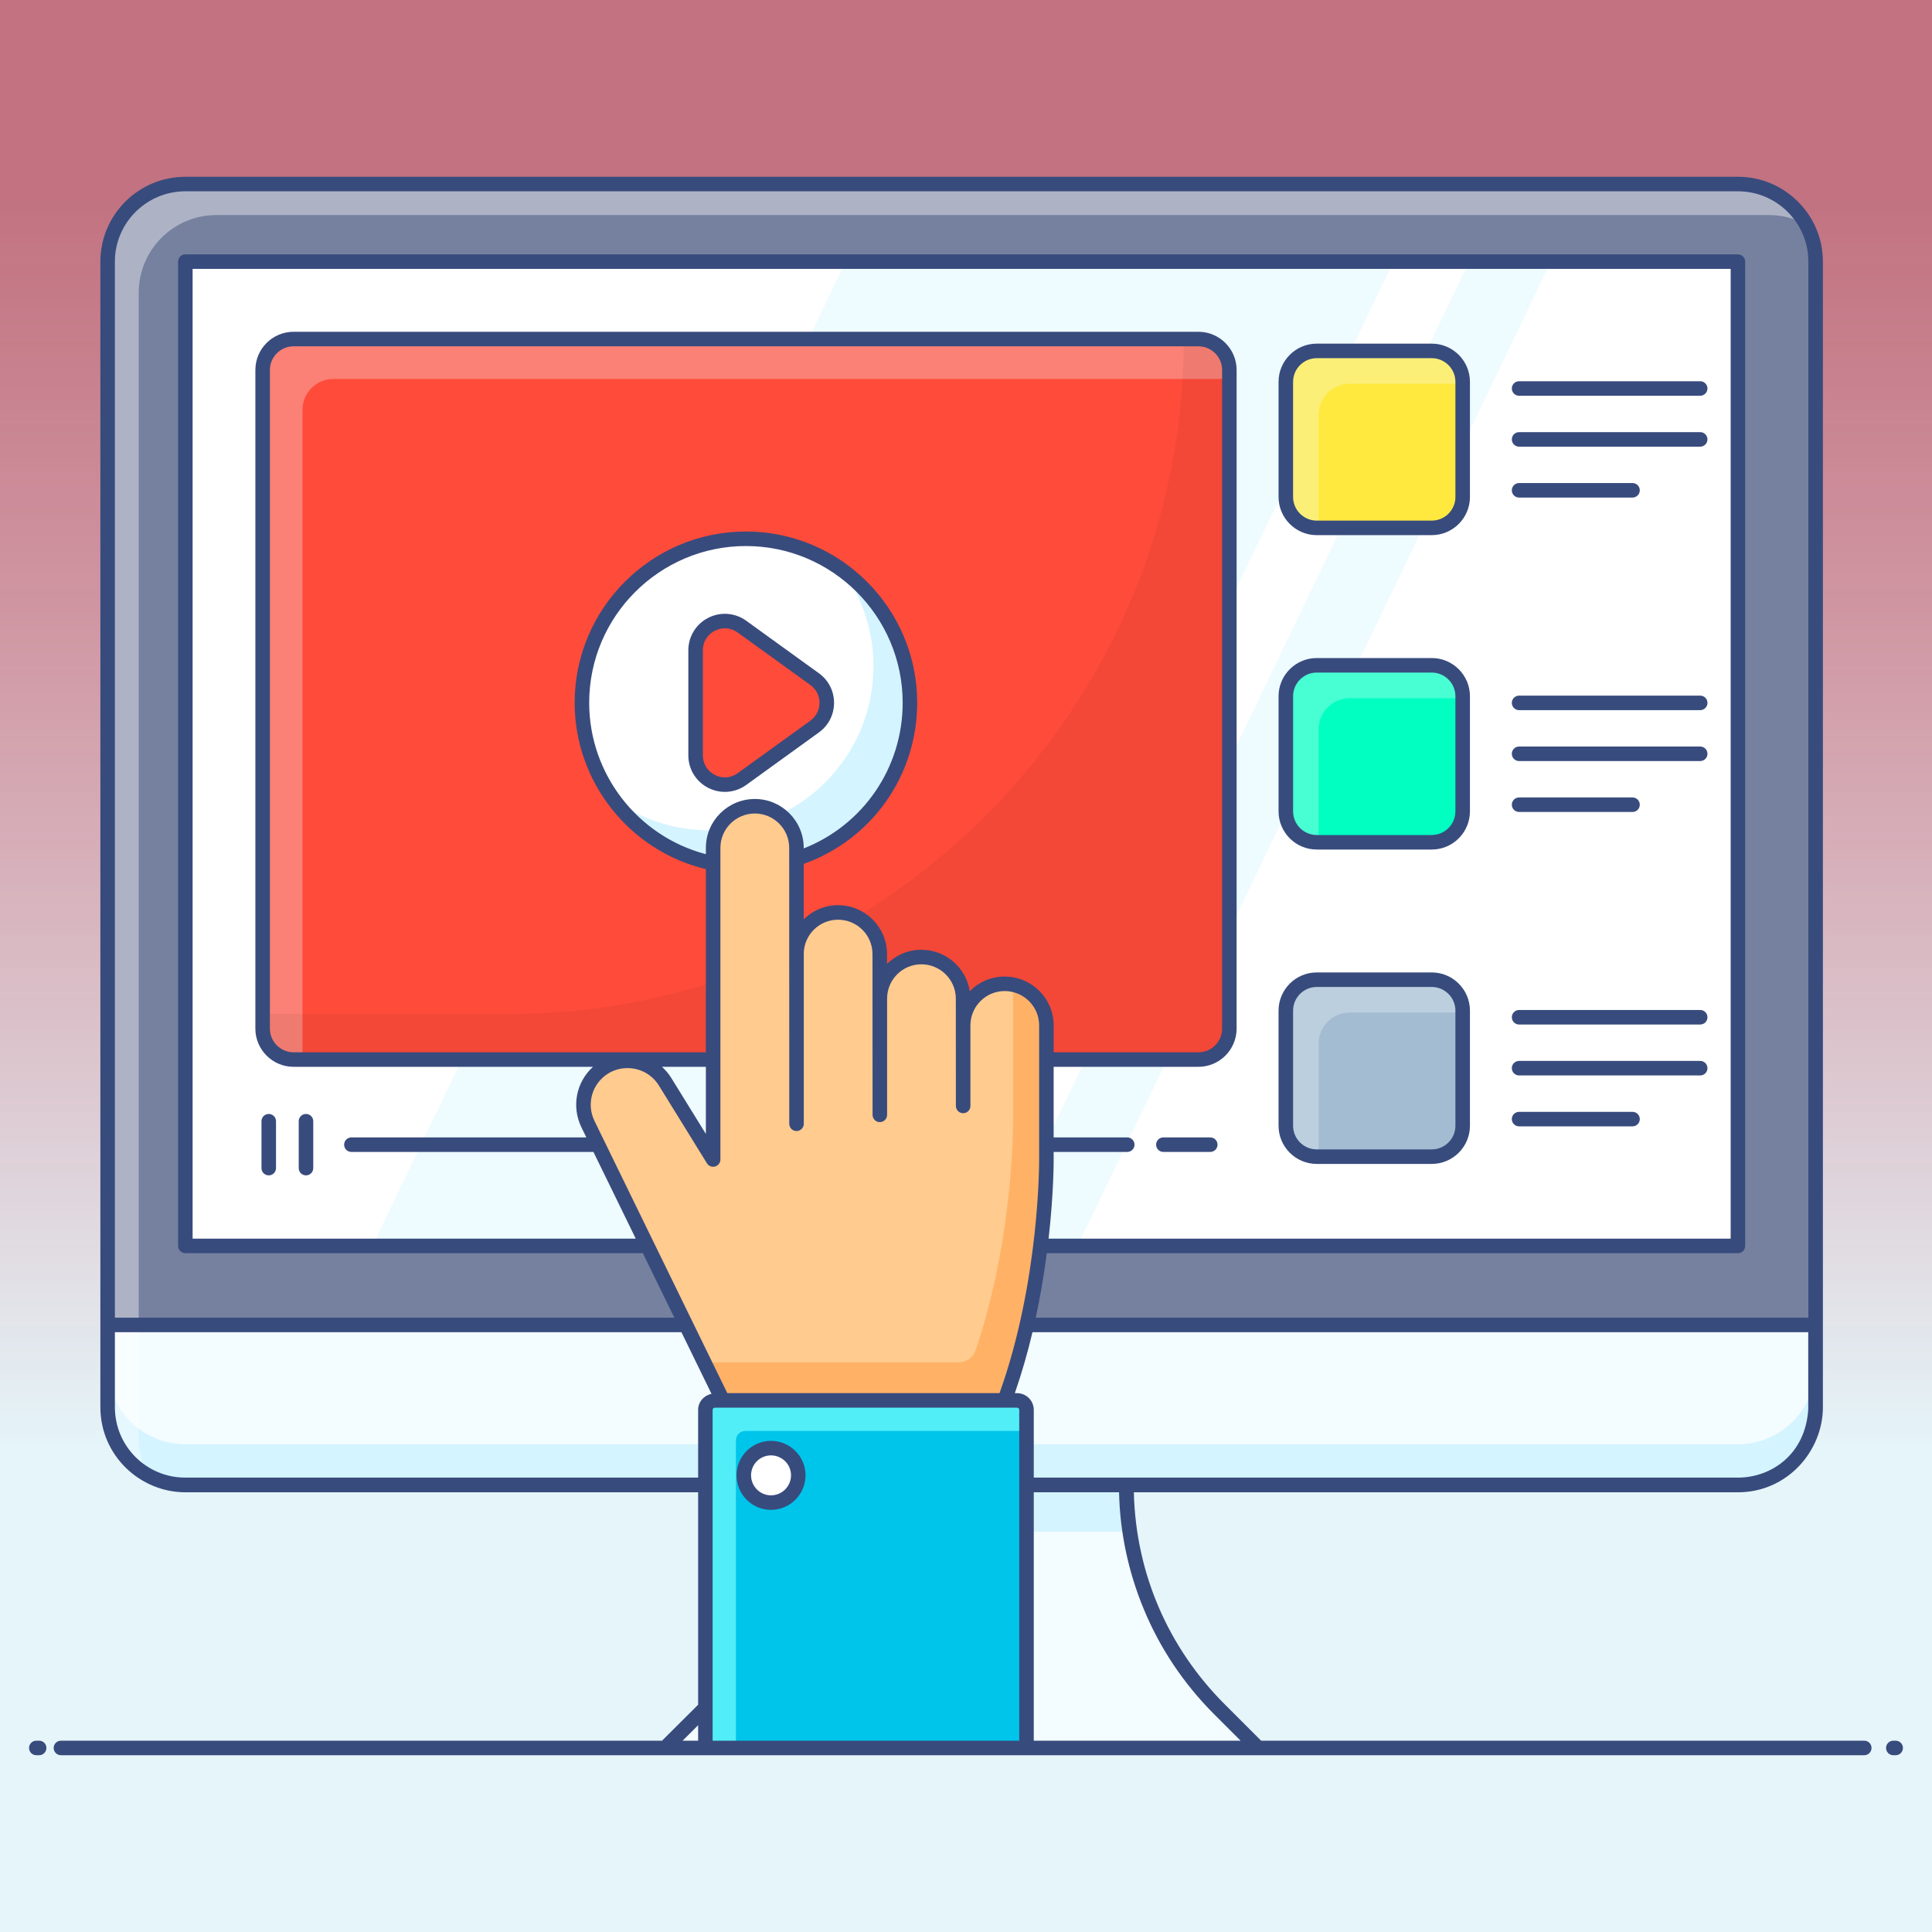 <svg width="100" height="100" viewBox="0 0 100 100" fill="none" xmlns="http://www.w3.org/2000/svg">
<rect x="0" y="0" width="100" height="100" fill="#333333" stroke="none"/>
<g clip-path="url(#clip0_46_76)">
<rect width="100" height="100" fill="url(#paint0_linear_46_76)"/>
<path d="M93.971 13.546V72.835C93.971 75.061 92.17 76.854 89.96 76.854H9.589C7.379 76.854 5.578 75.061 5.578 72.835V13.546C5.578 11.312 7.379 9.518 9.589 9.518H89.96C92.17 9.518 93.971 11.312 93.971 13.546Z" fill="#76819F"/>
<path d="M93.971 68.576V72.835C93.971 75.061 92.17 76.862 89.952 76.862H9.597C7.371 76.862 5.57 75.061 5.57 72.835V68.576H93.971Z" fill="#F3FCFF"/>
<path d="M93.971 70.729V72.835C93.971 75.061 92.17 76.862 89.952 76.862H9.597C7.371 76.862 5.57 75.061 5.57 72.835V70.729C5.57 72.963 7.371 74.757 9.597 74.757H89.952C92.17 74.757 93.971 72.963 93.971 70.729Z" fill="#D4F4FF"/>
<g opacity="0.4">
<path d="M93.478 11.614C92.907 11.308 92.255 11.131 91.564 11.131H11.2C8.98 11.131 7.179 12.933 7.179 15.153V74.45C7.179 75.142 7.355 75.793 7.661 76.364C6.414 75.681 5.57 74.362 5.57 72.842V13.544C5.57 11.324 7.372 9.523 9.591 9.523H89.955C91.475 9.523 92.794 10.367 93.478 11.614Z" fill="white"/>
</g>
<path d="M65.115 90.474H34.426L36.452 88.448C38.013 86.887 39.23 85.045 40.038 83.052C40.535 81.843 40.887 80.578 41.079 79.272C41.191 78.48 41.255 77.679 41.255 76.862H58.294C58.294 77.679 58.358 78.48 58.47 79.272C58.67 80.602 59.03 81.899 59.535 83.132C60.359 85.101 61.552 86.911 63.09 88.448L65.115 90.474Z" fill="#F3FCFF"/>
<path d="M58.468 79.276H41.079C41.191 78.48 41.256 77.675 41.256 76.863H58.291C58.291 77.675 58.355 78.48 58.468 79.276Z" fill="#D4F4FF"/>
<path d="M9.589 13.548H89.96V64.487H9.589V13.548Z" fill="white"/>
<g opacity="0.4">
<path d="M72.124 13.544L47.626 64.485H19.275L43.773 13.544H72.124Z" fill="#D4F4FF"/>
<path d="M80.272 13.544L55.773 64.485H51.551L76.049 13.544H80.272Z" fill="#D4F4FF"/>
</g>
<path d="M49.785 74.328C50.673 74.328 51.393 73.608 51.393 72.72C51.393 71.831 50.673 71.111 49.785 71.111C48.897 71.111 48.177 71.831 48.177 72.72C48.177 73.608 48.897 74.328 49.785 74.328Z" fill="white"/>
<path d="M63.634 19.153V53.243C63.634 54.127 62.917 54.844 62.033 54.844H15.194C14.309 54.844 13.592 54.127 13.592 53.243V19.153C13.592 18.268 14.309 17.552 15.194 17.552H62.033C62.917 17.552 63.634 18.268 63.634 19.153Z" fill="#FF4B3A"/>
<g opacity="0.3">
<path d="M63.634 19.151V19.615H17.26C16.371 19.615 15.658 20.335 15.658 21.216V54.844H15.194C14.313 54.844 13.592 54.123 13.592 53.243V19.151C13.592 18.27 14.313 17.549 15.194 17.549H62.033C62.913 17.549 63.634 18.27 63.634 19.151Z" fill="#F3FCFF"/>
</g>
<g opacity="0.05">
<path d="M63.634 19.151V53.243C63.634 54.123 62.913 54.844 62.033 54.844H15.194C14.313 54.844 13.592 54.123 13.592 53.243V52.482H26.339C45.555 52.482 61.272 36.765 61.272 17.549H62.033C62.913 17.549 63.634 18.27 63.634 19.151Z" fill="black"/>
</g>
<path d="M75.708 36.037V41.995C75.708 42.879 74.991 43.596 74.106 43.596H68.156C67.271 43.596 66.554 42.879 66.554 41.995V36.037C66.554 35.153 67.271 34.436 68.156 34.436H74.106C74.991 34.436 75.708 35.153 75.708 36.037Z" fill="#00FFC1"/>
<g opacity="0.3">
<path d="M75.708 36.036V36.141H69.855C68.975 36.141 68.254 36.853 68.254 37.742V43.595H68.158C67.269 43.595 66.556 42.882 66.556 41.993V36.036C66.556 35.156 67.269 34.435 68.158 34.435H74.107C74.987 34.435 75.708 35.156 75.708 36.036Z" fill="#F3FCFF"/>
</g>
<path d="M75.708 19.764V25.722C75.708 26.606 74.991 27.323 74.106 27.323H68.156C67.271 27.323 66.554 26.606 66.554 25.722V19.764C66.554 18.88 67.271 18.163 68.156 18.163H74.106C74.991 18.163 75.708 18.88 75.708 19.764Z" fill="#FFE93E"/>
<g opacity="0.3">
<path d="M75.708 19.767V19.863H69.855C68.975 19.863 68.254 20.584 68.254 21.464V27.325H68.158C67.269 27.325 66.556 26.605 66.556 25.724V19.767C66.556 18.878 67.269 18.166 68.158 18.166H74.107C74.987 18.166 75.708 18.878 75.708 19.767Z" fill="#F3FCFF"/>
</g>
<path d="M75.708 52.31V58.268C75.708 59.152 74.991 59.869 74.106 59.869H68.156C67.271 59.869 66.554 59.152 66.554 58.268V52.31C66.554 51.426 67.271 50.709 68.156 50.709H74.106C74.991 50.709 75.708 51.426 75.708 52.31Z" fill="#A4BCD1"/>
<g opacity="0.3">
<path d="M75.708 52.314V52.41H69.855C68.975 52.41 68.254 53.131 68.254 54.011V59.872H68.158C67.269 59.872 66.556 59.152 66.556 58.271V52.314C66.556 51.425 67.269 50.713 68.158 50.713H74.107C74.987 50.713 75.708 51.425 75.708 52.314Z" fill="#F3FCFF"/>
</g>
<path d="M48.086 59.248C48.086 60.059 47.43 60.715 46.619 60.715C45.808 60.715 45.146 60.059 45.146 59.248C45.146 58.437 45.808 57.781 46.619 57.781C47.43 57.781 48.086 58.437 48.086 59.248Z" fill="#FF4B3A"/>
<path d="M38.612 44.868C43.3 44.868 47.101 41.067 47.101 36.379C47.101 31.691 43.3 27.89 38.612 27.89C33.924 27.89 30.123 31.691 30.123 36.379C30.123 41.067 33.924 44.868 38.612 44.868Z" fill="white"/>
<path d="M47.104 36.379C47.104 41.069 43.302 44.871 38.612 44.871C35.784 44.871 33.278 43.491 31.738 41.361C33.132 42.38 34.857 42.978 36.719 42.978C41.409 42.978 45.211 39.176 45.211 34.486C45.211 32.624 44.613 30.907 43.594 29.505C45.724 31.045 47.104 33.551 47.104 36.379Z" fill="#D4F4FF"/>
<path d="M42.167 37.606L38.404 40.324C37.403 41.047 36.004 40.332 36.004 39.097V33.661C36.004 32.426 37.403 31.711 38.404 32.434L42.167 35.153C43.003 35.757 43.003 37.002 42.167 37.606Z" fill="#FF4B3A"/>
<path d="M52.001 72.482H37.41L36.45 70.515L30.429 58.178C29.921 57.126 30.291 55.851 31.288 55.242C31.657 55.011 32.073 54.909 32.479 54.909C33.236 54.909 33.984 55.288 34.419 55.981L36.912 60.016V43.883C36.912 42.701 37.881 41.731 39.072 41.731C39.664 41.731 40.199 41.971 40.587 42.359C40.984 42.756 41.224 43.292 41.224 43.883V49.38C41.224 48.197 42.194 47.228 43.376 47.228C43.967 47.228 44.512 47.468 44.899 47.856C45.296 48.253 45.536 48.788 45.536 49.38V51.688C45.536 50.506 46.506 49.536 47.688 49.536C48.288 49.536 48.824 49.777 49.212 50.164C49.609 50.562 49.849 51.097 49.849 51.688V53.073C49.849 51.891 50.819 50.922 52.001 50.922C52.148 50.922 52.296 50.94 52.435 50.968C52.85 51.051 53.229 51.263 53.524 51.55C53.921 51.947 54.161 52.482 54.161 53.073V60.016C54.161 60.016 54.226 66.452 52.001 72.482Z" fill="#FFB266"/>
<path d="M49.616 70.515H36.45L30.429 58.178C29.921 57.126 30.291 55.851 31.288 55.242C31.657 55.011 32.073 54.909 32.479 54.909C33.236 54.909 33.984 55.288 34.419 55.981L36.912 60.016V43.883C36.912 42.701 37.881 41.731 39.072 41.731C39.664 41.731 40.199 41.971 40.587 42.359C40.984 42.756 41.224 43.292 41.224 43.883V49.38C41.224 48.197 42.194 47.228 43.376 47.228C43.967 47.228 44.512 47.468 44.899 47.856C45.297 48.253 45.537 48.788 45.537 49.38V51.688C45.537 50.506 46.506 49.536 47.688 49.536C48.288 49.536 48.824 49.777 49.212 50.164C49.609 50.562 49.849 51.097 49.849 51.688V53.073C49.849 51.878 50.841 50.9 52.041 50.922C52.195 51.072 52.281 51.156 52.435 51.306L52.435 58.049C52.435 58.049 52.486 64.052 50.494 69.894C50.367 70.267 50.01 70.515 49.616 70.515Z" fill="#FFCB8F"/>
<path d="M53.132 90.474V72.975C53.132 72.705 52.913 72.486 52.642 72.486H37C36.73 72.486 36.511 72.705 36.511 72.975V90.474H53.132Z" fill="#00C5EA"/>
<path d="M41.319 76.361C41.319 77.143 40.687 77.774 39.905 77.774C39.13 77.774 38.499 77.143 38.499 76.361C38.499 75.586 39.13 74.955 39.905 74.955C40.687 74.955 41.319 75.586 41.319 76.361Z" fill="white"/>
<path d="M53.135 72.975V74.065H38.579C38.308 74.065 38.09 74.29 38.09 74.554V90.471H36.511V72.975C36.511 72.704 36.729 72.486 37 72.486H52.639C52.91 72.486 53.135 72.704 53.135 72.975Z" fill="#52EEF8"/>
<path d="M68.156 43.972H74.106C75.197 43.972 76.084 43.085 76.084 41.995V36.037C76.084 34.947 75.197 34.06 74.106 34.06H68.156C67.065 34.06 66.178 34.947 66.178 36.037V41.995C66.178 43.085 67.065 43.972 68.156 43.972ZM66.93 36.037C66.93 35.361 67.48 34.812 68.156 34.812H74.106C74.782 34.812 75.332 35.361 75.332 36.037V41.995C75.332 42.671 74.782 43.22 74.106 43.22H68.156C67.48 43.22 66.93 42.671 66.93 41.995V36.037Z" fill="#384B7D"/>
<path d="M78.628 36.757H88.002C88.21 36.757 88.378 36.588 88.378 36.381C88.378 36.173 88.21 36.005 88.002 36.005H78.628C78.42 36.005 78.252 36.173 78.252 36.381C78.252 36.588 78.42 36.757 78.628 36.757Z" fill="#384B7D"/>
<path d="M78.628 39.392H88.002C88.21 39.392 88.378 39.224 88.378 39.016C88.378 38.808 88.21 38.64 88.002 38.64H78.628C78.42 38.64 78.252 38.808 78.252 39.016C78.252 39.224 78.42 39.392 78.628 39.392Z" fill="#384B7D"/>
<path d="M78.628 42.028H84.499C84.707 42.028 84.875 41.859 84.875 41.651C84.875 41.444 84.707 41.276 84.499 41.276H78.628C78.42 41.276 78.252 41.444 78.252 41.651C78.252 41.859 78.42 42.028 78.628 42.028Z" fill="#384B7D"/>
<path d="M68.156 27.699H74.106C75.197 27.699 76.084 26.812 76.084 25.722V19.764C76.084 18.674 75.197 17.787 74.106 17.787H68.156C67.065 17.787 66.178 18.674 66.178 19.764V25.722C66.178 26.812 67.065 27.699 68.156 27.699ZM66.93 19.764C66.93 19.088 67.48 18.539 68.156 18.539H74.106C74.782 18.539 75.332 19.088 75.332 19.764V25.722C75.332 26.398 74.782 26.947 74.106 26.947H68.156C67.48 26.947 66.93 26.398 66.93 25.722V19.764Z" fill="#384B7D"/>
<path d="M78.628 20.484H88.002C88.21 20.484 88.378 20.315 88.378 20.108C88.378 19.9 88.21 19.732 88.002 19.732H78.628C78.42 19.732 78.252 19.9 78.252 20.108C78.252 20.315 78.42 20.484 78.628 20.484Z" fill="#384B7D"/>
<path d="M78.628 23.119H88.002C88.21 23.119 88.378 22.951 88.378 22.743C88.378 22.535 88.21 22.367 88.002 22.367H78.628C78.42 22.367 78.252 22.535 78.252 22.743C78.252 22.951 78.42 23.119 78.628 23.119Z" fill="#384B7D"/>
<path d="M78.628 25.754H84.499C84.707 25.754 84.875 25.586 84.875 25.378C84.875 25.171 84.707 25.003 84.499 25.003H78.628C78.42 25.003 78.252 25.171 78.252 25.378C78.252 25.586 78.42 25.754 78.628 25.754Z" fill="#384B7D"/>
<path d="M68.156 60.245H74.106C75.197 60.245 76.084 59.358 76.084 58.268V52.31C76.084 51.22 75.197 50.333 74.106 50.333H68.156C67.065 50.333 66.178 51.22 66.178 52.31V58.268C66.178 59.358 67.065 60.245 68.156 60.245ZM66.93 52.31C66.93 51.635 67.48 51.085 68.156 51.085H74.106C74.782 51.085 75.332 51.635 75.332 52.31V58.268C75.332 58.943 74.782 59.493 74.106 59.493H68.156C67.48 59.493 66.93 58.943 66.93 58.268V52.31Z" fill="#384B7D"/>
<path d="M78.628 53.029H88.002C88.21 53.029 88.378 52.861 88.378 52.653C88.378 52.446 88.21 52.277 88.002 52.277H78.628C78.42 52.277 78.252 52.446 78.252 52.653C78.252 52.861 78.42 53.029 78.628 53.029Z" fill="#384B7D"/>
<path d="M78.628 55.665H88.002C88.21 55.665 88.378 55.497 88.378 55.289C88.378 55.081 88.21 54.913 88.002 54.913H78.628C78.42 54.913 78.252 55.081 78.252 55.289C78.252 55.497 78.42 55.665 78.628 55.665Z" fill="#384B7D"/>
<path d="M78.628 58.3H84.499C84.707 58.3 84.875 58.132 84.875 57.925C84.875 57.717 84.707 57.549 84.499 57.549H78.628C78.42 57.549 78.252 57.717 78.252 57.925C78.252 58.132 78.42 58.3 78.628 58.3Z" fill="#384B7D"/>
<path d="M13.91 60.837C14.118 60.837 14.286 60.669 14.286 60.461V58.034C14.286 57.827 14.118 57.658 13.91 57.658C13.702 57.658 13.534 57.827 13.534 58.034V60.461C13.534 60.669 13.702 60.837 13.91 60.837Z" fill="#384B7D"/>
<path d="M15.838 60.837C16.046 60.837 16.214 60.669 16.214 60.461V58.034C16.214 57.827 16.046 57.658 15.838 57.658C15.63 57.658 15.462 57.827 15.462 58.034V60.461C15.462 60.669 15.63 60.837 15.838 60.837Z" fill="#384B7D"/>
<path d="M60.216 59.624H62.643C62.851 59.624 63.019 59.455 63.019 59.248C63.019 59.04 62.851 58.872 62.643 58.872H60.216C60.008 58.872 59.84 59.04 59.84 59.248C59.84 59.455 60.008 59.624 60.216 59.624Z" fill="#384B7D"/>
<path d="M42.387 34.848L38.624 32.129C38.046 31.713 37.293 31.654 36.657 31.979C36.023 32.303 35.628 32.948 35.628 33.661V39.097C35.628 39.81 36.023 40.455 36.657 40.779C37.29 41.103 38.044 41.047 38.624 40.629L42.387 37.91C43.432 37.155 43.432 35.603 42.387 34.848ZM41.946 37.301L38.183 40.019C37.831 40.275 37.388 40.309 37 40.11C36.612 39.912 36.38 39.533 36.38 39.097V33.661C36.38 33.225 36.612 32.846 37 32.648C37.377 32.455 37.821 32.477 38.183 32.739L41.946 35.457C42.576 35.912 42.575 36.846 41.946 37.301Z" fill="#384B7D"/>
<path d="M98.12 90.098H97.998C97.79 90.098 97.622 90.266 97.622 90.474C97.622 90.681 97.79 90.85 97.998 90.85H98.12C98.328 90.85 98.496 90.681 98.496 90.474C98.496 90.266 98.328 90.098 98.12 90.098Z" fill="#384B7D"/>
<path d="M96.494 90.098H65.276L63.356 88.178C60.484 85.291 58.788 81.458 58.688 77.241H89.955C92.521 77.241 94.353 75.094 94.353 72.835V13.542C94.353 11.12 92.38 9.15 89.955 9.15H9.594C7.169 9.15 5.195 11.12 5.195 13.542V72.835C5.195 75.333 7.247 77.241 9.594 77.241H36.135V88.236L34.266 90.098H3.154C2.946 90.098 2.778 90.266 2.778 90.474C2.778 90.681 2.946 90.85 3.154 90.85H96.494C96.702 90.85 96.87 90.681 96.87 90.474C96.87 90.266 96.702 90.098 96.494 90.098ZM5.947 72.835V68.955H35.271L36.828 72.145C36.436 72.227 36.135 72.559 36.135 72.975V76.481H9.594C7.573 76.481 5.947 74.852 5.947 72.835ZM50.196 51.305C50.01 50.093 48.956 49.16 47.688 49.16C46.997 49.16 46.369 49.439 45.912 49.891V49.38C45.912 47.986 44.774 46.852 43.376 46.852C42.684 46.852 42.057 47.131 41.6 47.583V44.714C45.123 43.46 47.474 40.147 47.474 36.376C47.474 31.488 43.497 27.511 38.609 27.511C33.721 27.511 29.744 31.488 29.744 36.376C29.744 40.474 32.584 44.042 36.536 44.986V54.466H15.195C14.52 54.466 13.97 53.916 13.97 53.241V19.151C13.97 18.475 14.52 17.925 15.195 17.925H62.03C62.706 17.925 63.256 18.475 63.256 19.151V53.241C63.256 53.916 62.706 54.466 62.03 54.466H54.537V53.073C54.537 51.68 53.399 50.546 52.001 50.546C51.294 50.546 50.655 50.837 50.196 51.305ZM36.536 43.883V44.212C33.011 43.286 30.496 40.066 30.496 36.376C30.496 31.902 34.136 28.263 38.609 28.263C43.083 28.263 46.722 31.902 46.722 36.376C46.722 39.737 44.683 42.701 41.6 43.914V43.883C41.6 42.489 40.466 41.355 39.072 41.355C37.674 41.355 36.536 42.489 36.536 43.883ZM36.536 55.218V58.693L34.737 55.781C34.604 55.568 34.442 55.381 34.262 55.218H36.536ZM54.537 60.016V59.624H58.346C58.554 59.624 58.722 59.456 58.722 59.248C58.722 59.04 58.554 58.872 58.346 58.872H54.537V55.218H62.03C63.12 55.218 64.007 54.331 64.007 53.241V19.151C64.007 18.06 63.12 17.173 62.03 17.173H15.195C14.105 17.173 13.218 18.06 13.218 19.151V53.241C13.218 54.331 14.105 55.218 15.195 55.218H30.695C29.834 55.994 29.568 57.258 30.091 58.343L30.349 58.872H18.188C17.98 58.872 17.812 59.04 17.812 59.248C17.812 59.456 17.98 59.624 18.188 59.624H30.716L32.907 64.113H9.97V13.918H89.579V64.113H54.275C54.547 61.706 54.538 60.047 54.537 60.016ZM33.859 64.348C33.857 64.343 33.854 64.338 33.852 64.334L30.768 58.015C30.34 57.128 30.648 56.074 31.487 55.56C31.776 55.381 32.119 55.285 32.479 55.285C33.143 55.285 33.749 55.62 34.099 56.178L36.592 60.214C36.68 60.357 36.852 60.423 37.015 60.378C37.176 60.332 37.288 60.184 37.288 60.016V43.883C37.288 42.904 38.089 42.107 39.072 42.107C40.052 42.107 40.848 42.904 40.848 43.883C40.849 45.343 40.847 38.592 40.852 58.166C40.852 58.374 41.02 58.542 41.228 58.542C41.436 58.542 41.604 58.374 41.604 58.166V49.377C41.604 49.373 41.602 49.369 41.602 49.365C41.609 48.393 42.401 47.604 43.376 47.604C44.36 47.604 45.16 48.4 45.16 49.38C45.161 50.231 45.159 46.296 45.164 57.705C45.164 57.912 45.332 58.081 45.54 58.081C45.748 58.081 45.916 57.912 45.916 57.705V51.652C45.936 50.69 46.721 49.912 47.688 49.912C48.672 49.912 49.473 50.709 49.473 51.688C49.473 51.817 49.477 57.474 49.477 57.243C49.477 57.45 49.645 57.619 49.853 57.619C50.061 57.619 50.229 57.45 50.229 57.243V53.033C50.251 52.073 51.035 51.297 52.001 51.297C52.985 51.297 53.785 52.094 53.785 53.073C53.785 53.168 53.785 60.096 53.785 60.02C53.786 60.083 53.823 66.279 51.737 72.106H37.645L33.859 64.348ZM36.886 72.975C36.886 72.913 36.938 72.862 37 72.862H52.642C52.705 72.862 52.756 72.913 52.756 72.975V90.098H36.886V72.975ZM89.955 76.481C82.252 76.481 60.947 76.481 53.508 76.481V72.975C53.508 72.498 53.12 72.11 52.642 72.11H52.527C52.893 71.054 53.196 69.992 53.441 68.955H93.594L93.595 72.94C93.452 75.288 91.673 76.481 89.955 76.481ZM9.594 9.902H89.955C91.966 9.902 93.601 11.535 93.601 13.542V68.203H53.612C53.865 67.02 54.049 65.891 54.183 64.865H89.955C90.163 64.865 90.331 64.697 90.331 64.489V13.542C90.331 13.334 90.163 13.166 89.955 13.166H9.594C9.386 13.166 9.218 13.334 9.218 13.542V64.489C9.218 64.697 9.386 64.865 9.594 64.865H33.274L34.904 68.203H5.947V13.542C5.947 11.535 7.583 9.902 9.594 9.902ZM36.135 89.297V90.098H35.331L36.135 89.297ZM53.508 90.098V77.241H57.922C57.968 79.306 58.395 81.334 59.194 83.271C60.03 85.299 61.251 87.128 62.824 88.709L64.213 90.098H53.508Z" fill="#384B7D"/>
<path d="M2.026 90.098H1.88C1.672 90.098 1.504 90.266 1.504 90.474C1.504 90.681 1.672 90.85 1.88 90.85H2.026C2.234 90.85 2.402 90.681 2.402 90.474C2.402 90.266 2.234 90.098 2.026 90.098Z" fill="#384B7D"/>
<path d="M39.905 74.579C38.922 74.579 38.123 75.378 38.123 76.361C38.123 77.347 38.922 78.15 39.905 78.15C40.892 78.15 41.694 77.347 41.694 76.361C41.694 75.378 40.892 74.579 39.905 74.579ZM39.905 77.398C39.337 77.398 38.875 76.933 38.875 76.361C38.875 75.793 39.337 75.33 39.905 75.33C40.477 75.33 40.943 75.793 40.943 76.361C40.943 76.933 40.477 77.398 39.905 77.398Z" fill="#384B7D"/>
</g>
<defs>
<linearGradient id="paint0_linear_46_76" x1="50" y1="0" x2="50" y2="100" gradientUnits="userSpaceOnUse">
<stop offset="0.1" stop-color="#FF8DA1" stop-opacity="0.7"/>
<stop offset="0.75" stop-color="#E5F5F9"/>
</linearGradient>
<clipPath id="clip0_46_76">
<rect width="100" height="100" fill="white"/>
</clipPath>
</defs>
</svg>
